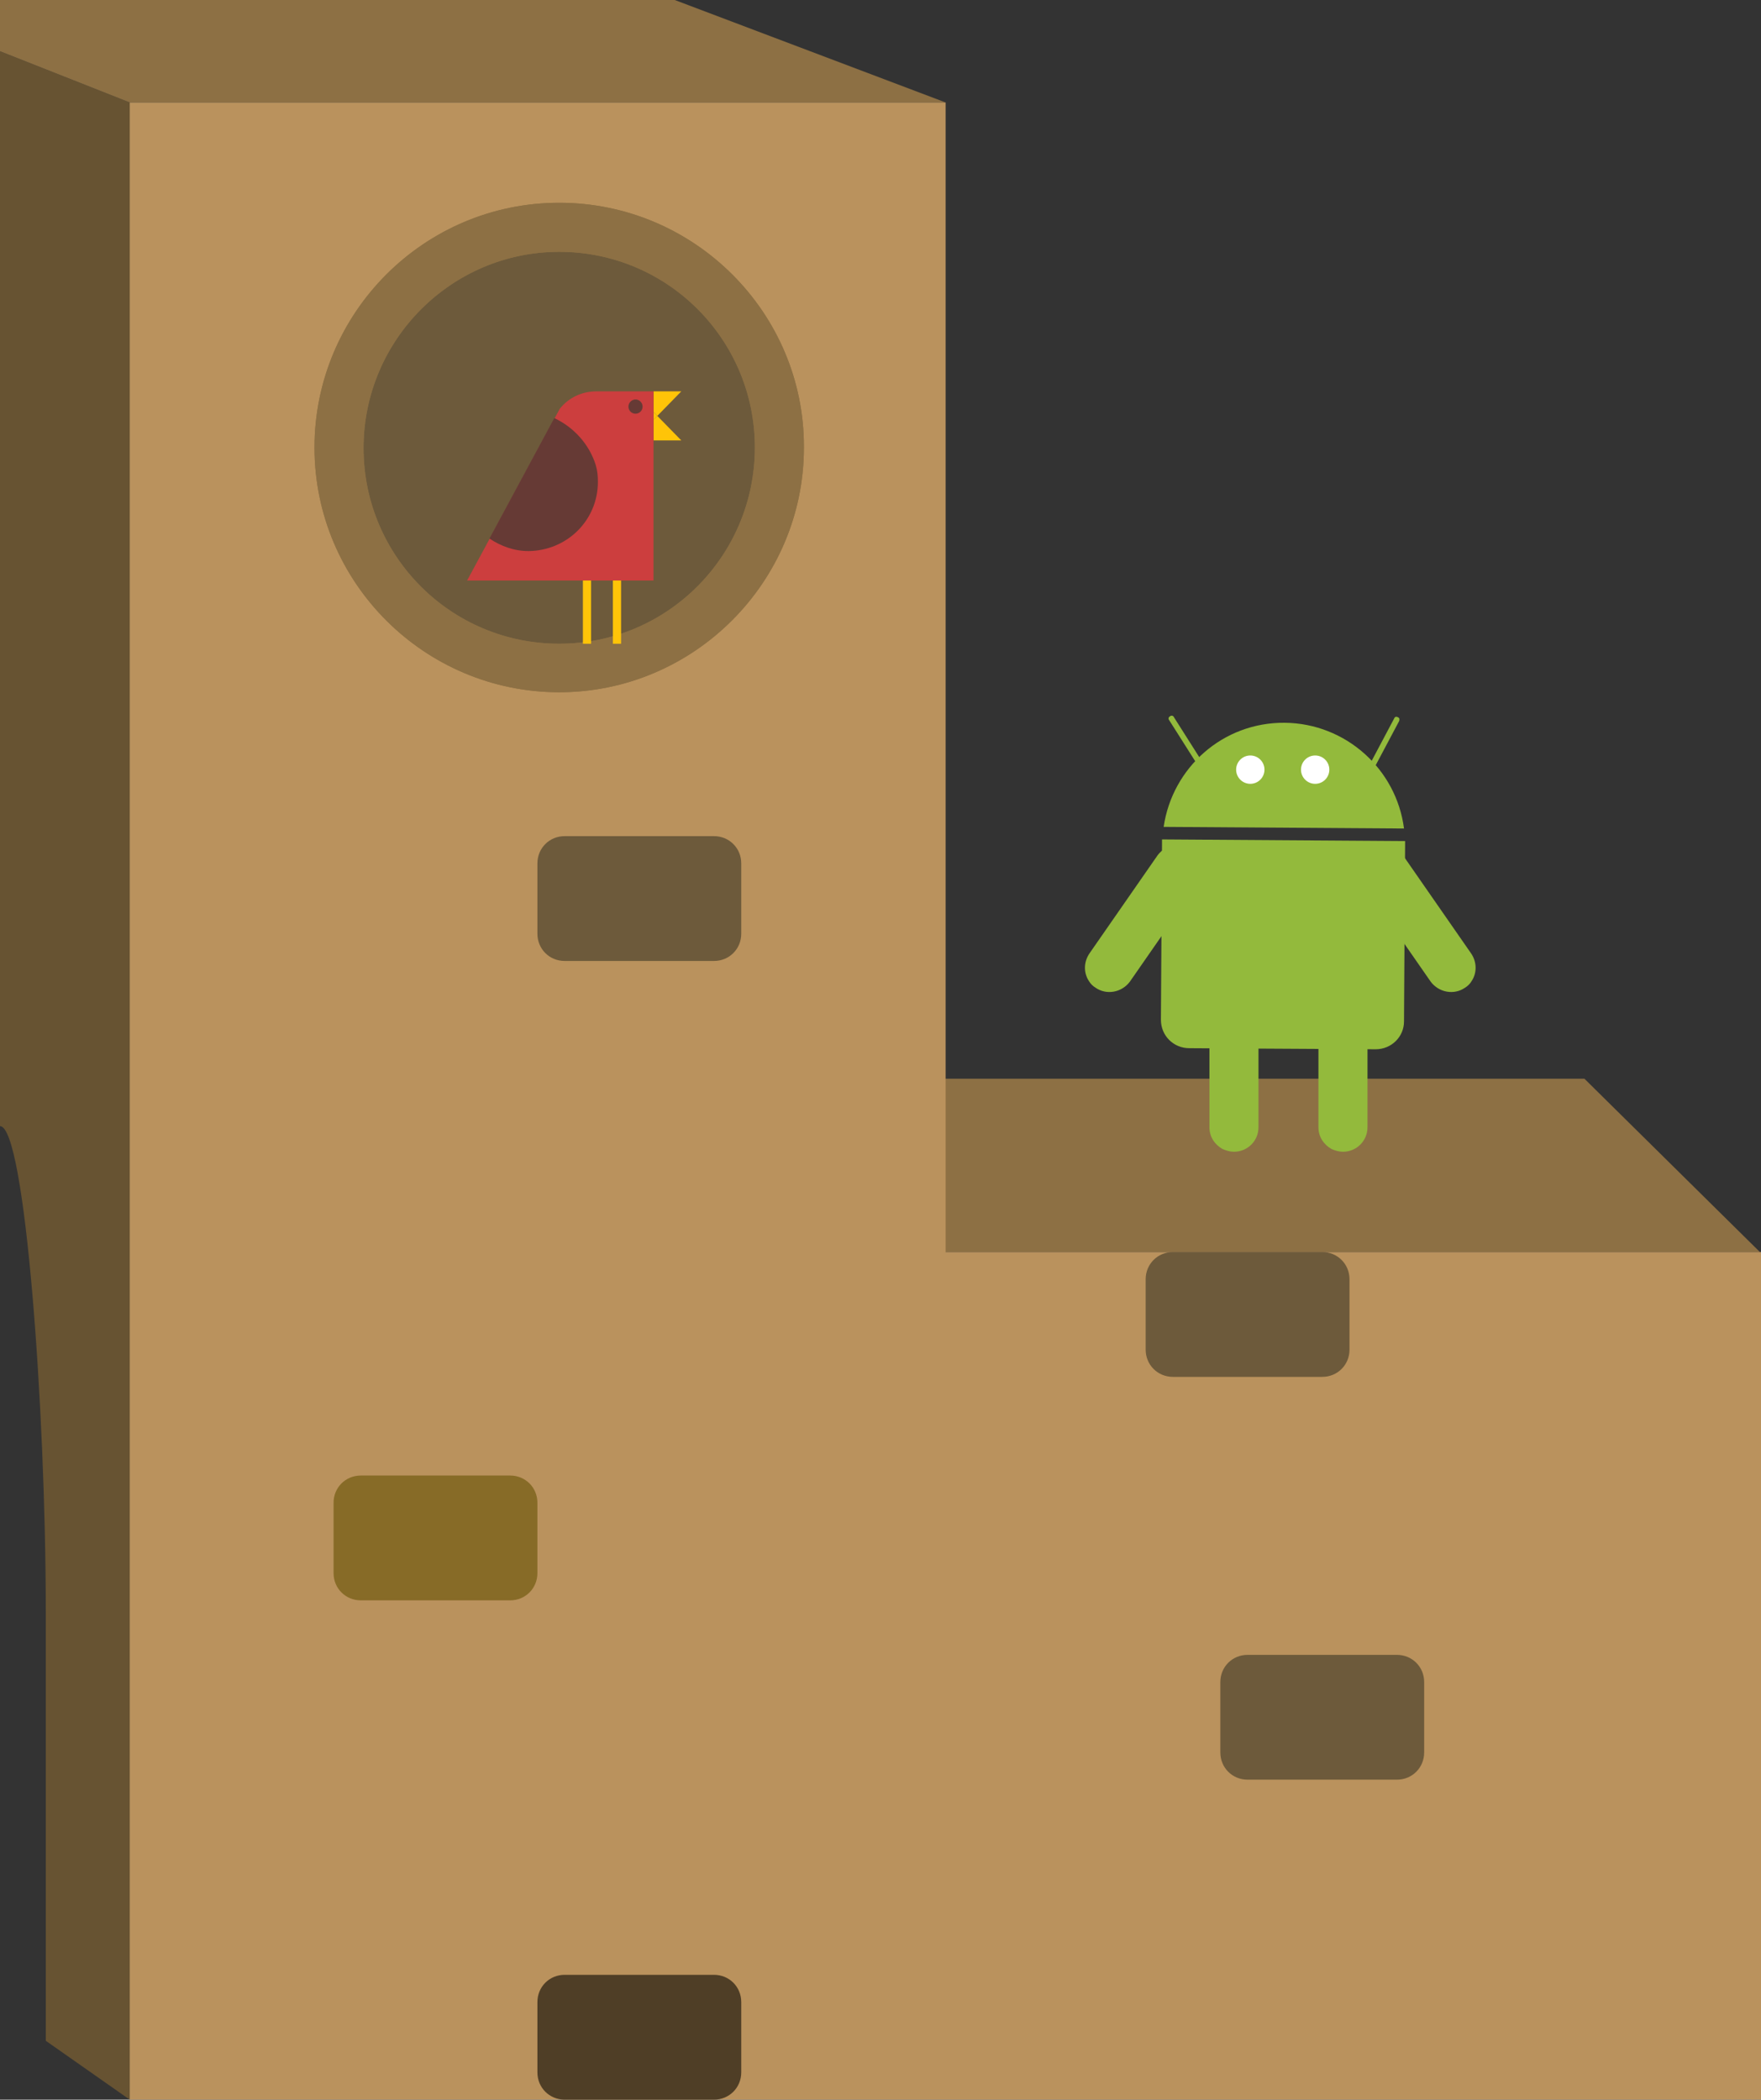 <?xml version="1.0" encoding="utf-8"?>
<!-- Generator: Adobe Illustrator 16.0.0, SVG Export Plug-In . SVG Version: 6.00 Build 0)  -->
<!DOCTYPE svg PUBLIC "-//W3C//DTD SVG 1.1//EN" "http://www.w3.org/Graphics/SVG/1.1/DTD/svg11.dtd">
<svg version="1.1" id="Layer_1" xmlns="http://www.w3.org/2000/svg" xmlns:xlink="http://www.w3.org/1999/xlink" x="0px" y="0px"
	 width="323.1px" height="385.2px" viewBox="0 0 323.1 385.2" enable-background="new 0 0 323.1 385.2" xml:space="preserve">
<rect x="0" y="0" width="323.1" height="385.2" fill="#333333" stroke="none"/>
<path fill="#675332" d="M0,206.6c4.6,0,8.4,52,8.4,89c0,3.6,0,78.8,0,78.8l15.4,10.8V18.8L0,9.4V206.6z"/>
<g>
	<polygon fill="#8D7044" points="322.9,229.7 170.9,229.7 140,197.899 290.7,197.899 	"/>
	<polygon fill="#8D7044" points="123.8,0 0,0 0,9.4 23.8,18.8 173.5,18.8 	"/>
	<path fill="#BA925D" d="M323.101,229.7H173.5V18.8l0,0H23.8c0,0,0,365.399,0,366.399h299.301l0,0V229.7L323.101,229.7z"/>
	<g>
		<path fill="#6D5A3B" d="M136,158.399c0-2.799-2.2-5-5-5h-27.399c-2.801,0-5,2.201-5,5v12.9c0,2.801,2.199,5,5,5H131
			c2.8,0,5-2.199,5-5V158.399z"/>
	</g>
	<g>
		<path fill="#6D5A3B" d="M261.3,308.6c0-2.801-2.199-5-5-5H228.9c-2.8,0-5,2.199-5,5v12.898c0,2.801,2.2,5,5,5H256.3
			c2.801,0,5-2.199,5-5V308.6z"/>
	</g>
	<g>
		<path fill="#6D5A3B" d="M247.601,234.7c0-2.801-2.2-5-5-5h-27.4c-2.8,0-5,2.199-5,5v12.9c0,2.799,2.2,5,5,5h27.4
			c2.8,0,5-2.201,5-5V234.7z"/>
	</g>
	<g>
		<path fill="#876B27" d="M98.601,275.7c0-2.801-2.2-5-5-5H66.2c-2.8,0-5,2.199-5,5v12.9c0,2.799,2.2,5,5,5h27.4c2.8,0,5-2.201,5-5
			V275.7z"/>
	</g>
	<g>
		<path fill="#4F3E26" d="M103.601,362.299c-2.801,0-5,2.199-5,5v12.9c0,2.799,2.199,5,5,5H131c2.8,0,5-2.201,5-5v-12.9
			c0-2.801-2.2-5-5-5H103.601z"/>
	</g>
	<g>
		<g>
			<path fill="#93BA3C" d="M270,179.999c-0.3,0.5-0.7,0.9-1.2,1.201c-2,1.4-4.8,0.9-6.3-1.1l-12.5-18
				c-1.399-2-0.899-4.801,1.101-6.301c2-1.4,4.8-0.9,6.3,1.1l12.5,18C271,176.5,271,178.499,270,179.999z"/>
		</g>
		<g>
			<path fill="#93BA3C" d="M199.8,179.999c0.301,0.5,0.7,0.9,1.2,1.201c2,1.4,4.8,0.9,6.3-1.1l12.5-18c1.4-2,0.9-4.801-1.1-6.301
				c-2-1.4-4.8-0.9-6.3,1.1l-12.5,18C198.8,176.5,198.8,178.499,199.8,179.999z"/>
		</g>
		<g>
			<path fill="#93BA3C" d="M244.3,210.799c-1.399-0.801-2.399-2.199-2.399-4v-21.9c0-2.5,2-4.5,4.5-4.5s4.5,2,4.5,4.5v21.9
				c0,2.5-2,4.5-4.5,4.5C245.7,211.299,245,211.1,244.3,210.799z"/>
		</g>
		<g>
			<path fill="#93BA3C" d="M224.3,210.799c-1.399-0.801-2.399-2.199-2.399-4v-21.9c0-2.5,2-4.5,4.5-4.5s4.5,2,4.5,4.5v21.9
				c0,2.5-2,4.5-4.5,4.5C225.7,211.299,225,211.1,224.3,210.799z"/>
		</g>
		<g>
			<g>
				<path fill="#93BA3C" d="M213.2,154c0,0.3,0,0.5,0,0.8l-0.2,32.301c0,2.898,2.3,5.199,5.2,5.199l34.2,0.199
					c2.899,0,5.2-2.298,5.2-5.099l0.199-32.299c0-0.301,0-0.5,0-0.801L213.2,154z"/>
			</g>
			<g>
				<path fill="#93BA3C" d="M257.601,152c-1.4-10.9-10.7-19.3-21.9-19.4c-11.3-0.1-20.6,8.2-22.2,19.1L257.601,152z"/>
			</g>
		</g>
		<g>
			<g>
				<circle fill="#FFFFFF" cx="241.3" cy="141.2" r="2.6"/>
			</g>
			<g>
				<circle fill="#FFFFFF" cx="229.4" cy="141.2" r="2.6"/>
			</g>
		</g>
		<g>
			<path fill="#93BA3C" d="M251.9,140.7c-0.101,0-0.2,0-0.2-0.1c-0.3-0.1-0.3-0.5-0.2-0.7l4.3-8.1c0.101-0.3,0.4-0.4,0.7-0.2
				c0.3,0.1,0.3,0.4,0.2,0.7l-4.3,8.1C252.3,140.6,252.101,140.7,251.9,140.7z"/>
		</g>
		<g>
			<path fill="#93BA3C" d="M220.101,140.5c-0.2,0-0.301-0.1-0.4-0.2l-5.2-8.2c-0.2-0.2-0.1-0.6,0.2-0.7c0.2-0.2,0.6-0.1,0.7,0.2
				l5.2,8.2c0.199,0.2,0.1,0.6-0.2,0.7C220.3,140.4,220.2,140.5,220.101,140.5z"/>
		</g>
	</g>
	<g>
		<path fill="#6D5A3B" d="M102.601,122.6c-22.301,0-40.4-18.1-40.4-40.4c0-22.3,18.1-40.4,40.4-40.4C124.9,41.8,143,59.9,143,82.2
			C143.101,104.5,124.9,122.6,102.601,122.6z"/>
		<path fill="#8D7044" d="M102.601,46.2c19.899,0,35.899,16.1,35.899,35.9s-16,36-35.899,36c-19.9,0-35.9-16.1-35.9-35.9
			C66.7,62.4,82.8,46.2,102.601,46.2 M102.601,37.2c-24.801,0-44.9,20.2-44.9,44.9c0,24.8,20.2,44.9,44.9,44.9
			c24.699,0,44.899-20.2,44.899-44.9C147.601,57.4,127.4,37.2,102.601,37.2L102.601,37.2z"/>
	</g>
	<g>
		<path fill="#8D7044" d="M102.601,46.2c19.899,0,35.899,16.1,35.899,35.9s-16,36-35.899,36c-19.9,0-35.9-16.1-35.9-35.9
			C66.7,62.4,82.8,46.2,102.601,46.2 M102.601,37.2c-24.801,0-44.9,20.2-44.9,44.9c0,24.8,20.2,44.9,44.9,44.9
			c24.699,0,44.899-20.2,44.899-44.9C147.601,57.4,127.4,37.2,102.601,37.2L102.601,37.2z"/>
	</g>
	<g>
		<polygon fill="#FFC408" points="120.601,76.3 125,71.8 119.9,71.8 119.9,75.6 		"/>
		<g>
			<line fill="none" stroke="#FFC408" stroke-width="1.5" stroke-miterlimit="10" x1="113.2" y1="105.1" x2="113.2" y2="118.1"/>
			<line fill="none" stroke="#FFC408" stroke-width="1.5" stroke-miterlimit="10" x1="107.7" y1="105.1" x2="107.7" y2="118.1"/>
		</g>
		<polygon fill="#FFC408" points="120.601,76.3 119.9,77 119.9,80.8 125,80.8 		"/>
		<polygon fill="#FFC408" points="119.9,77 120.601,76.3 119.9,75.6 		"/>
		<path fill="#CC3E3E" d="M109.4,71.8c-2.7,0-5.101,1.2-6.7,3.2l-17,31.5h34.2V71.8C119.9,71.8,109.601,71.8,109.4,71.8z
			 M116.601,75.5c-0.601,0-1.101-0.5-1.101-1.1c0-0.6,0.5-1.1,1.101-1.1c0.5,0,0.899,0.3,1,0.7c0,0.1,0.1,0.3,0.1,0.4
			c0,0.1,0,0.3-0.1,0.4C117.4,75.2,117,75.5,116.601,75.5z"/>
		<path fill="#663A35" d="M117.601,74v0.8c0-0.1,0.1-0.3,0.1-0.4C117.7,74.3,117.7,74.2,117.601,74z"/>
		<path fill="#663A35" d="M109.7,88.4c0-1.1-0.1-2.1-0.4-3.1c-1.199-3.8-4-6.9-7.6-8.6L89.8,98.8c2.101,1.4,4.5,2.3,7.2,2.3
			C104.101,101,109.7,95.4,109.7,88.4z"/>
		<circle fill="#663A35" cx="116.601" cy="74.6" r="1.3"/>
	</g>
</g>
</svg>
